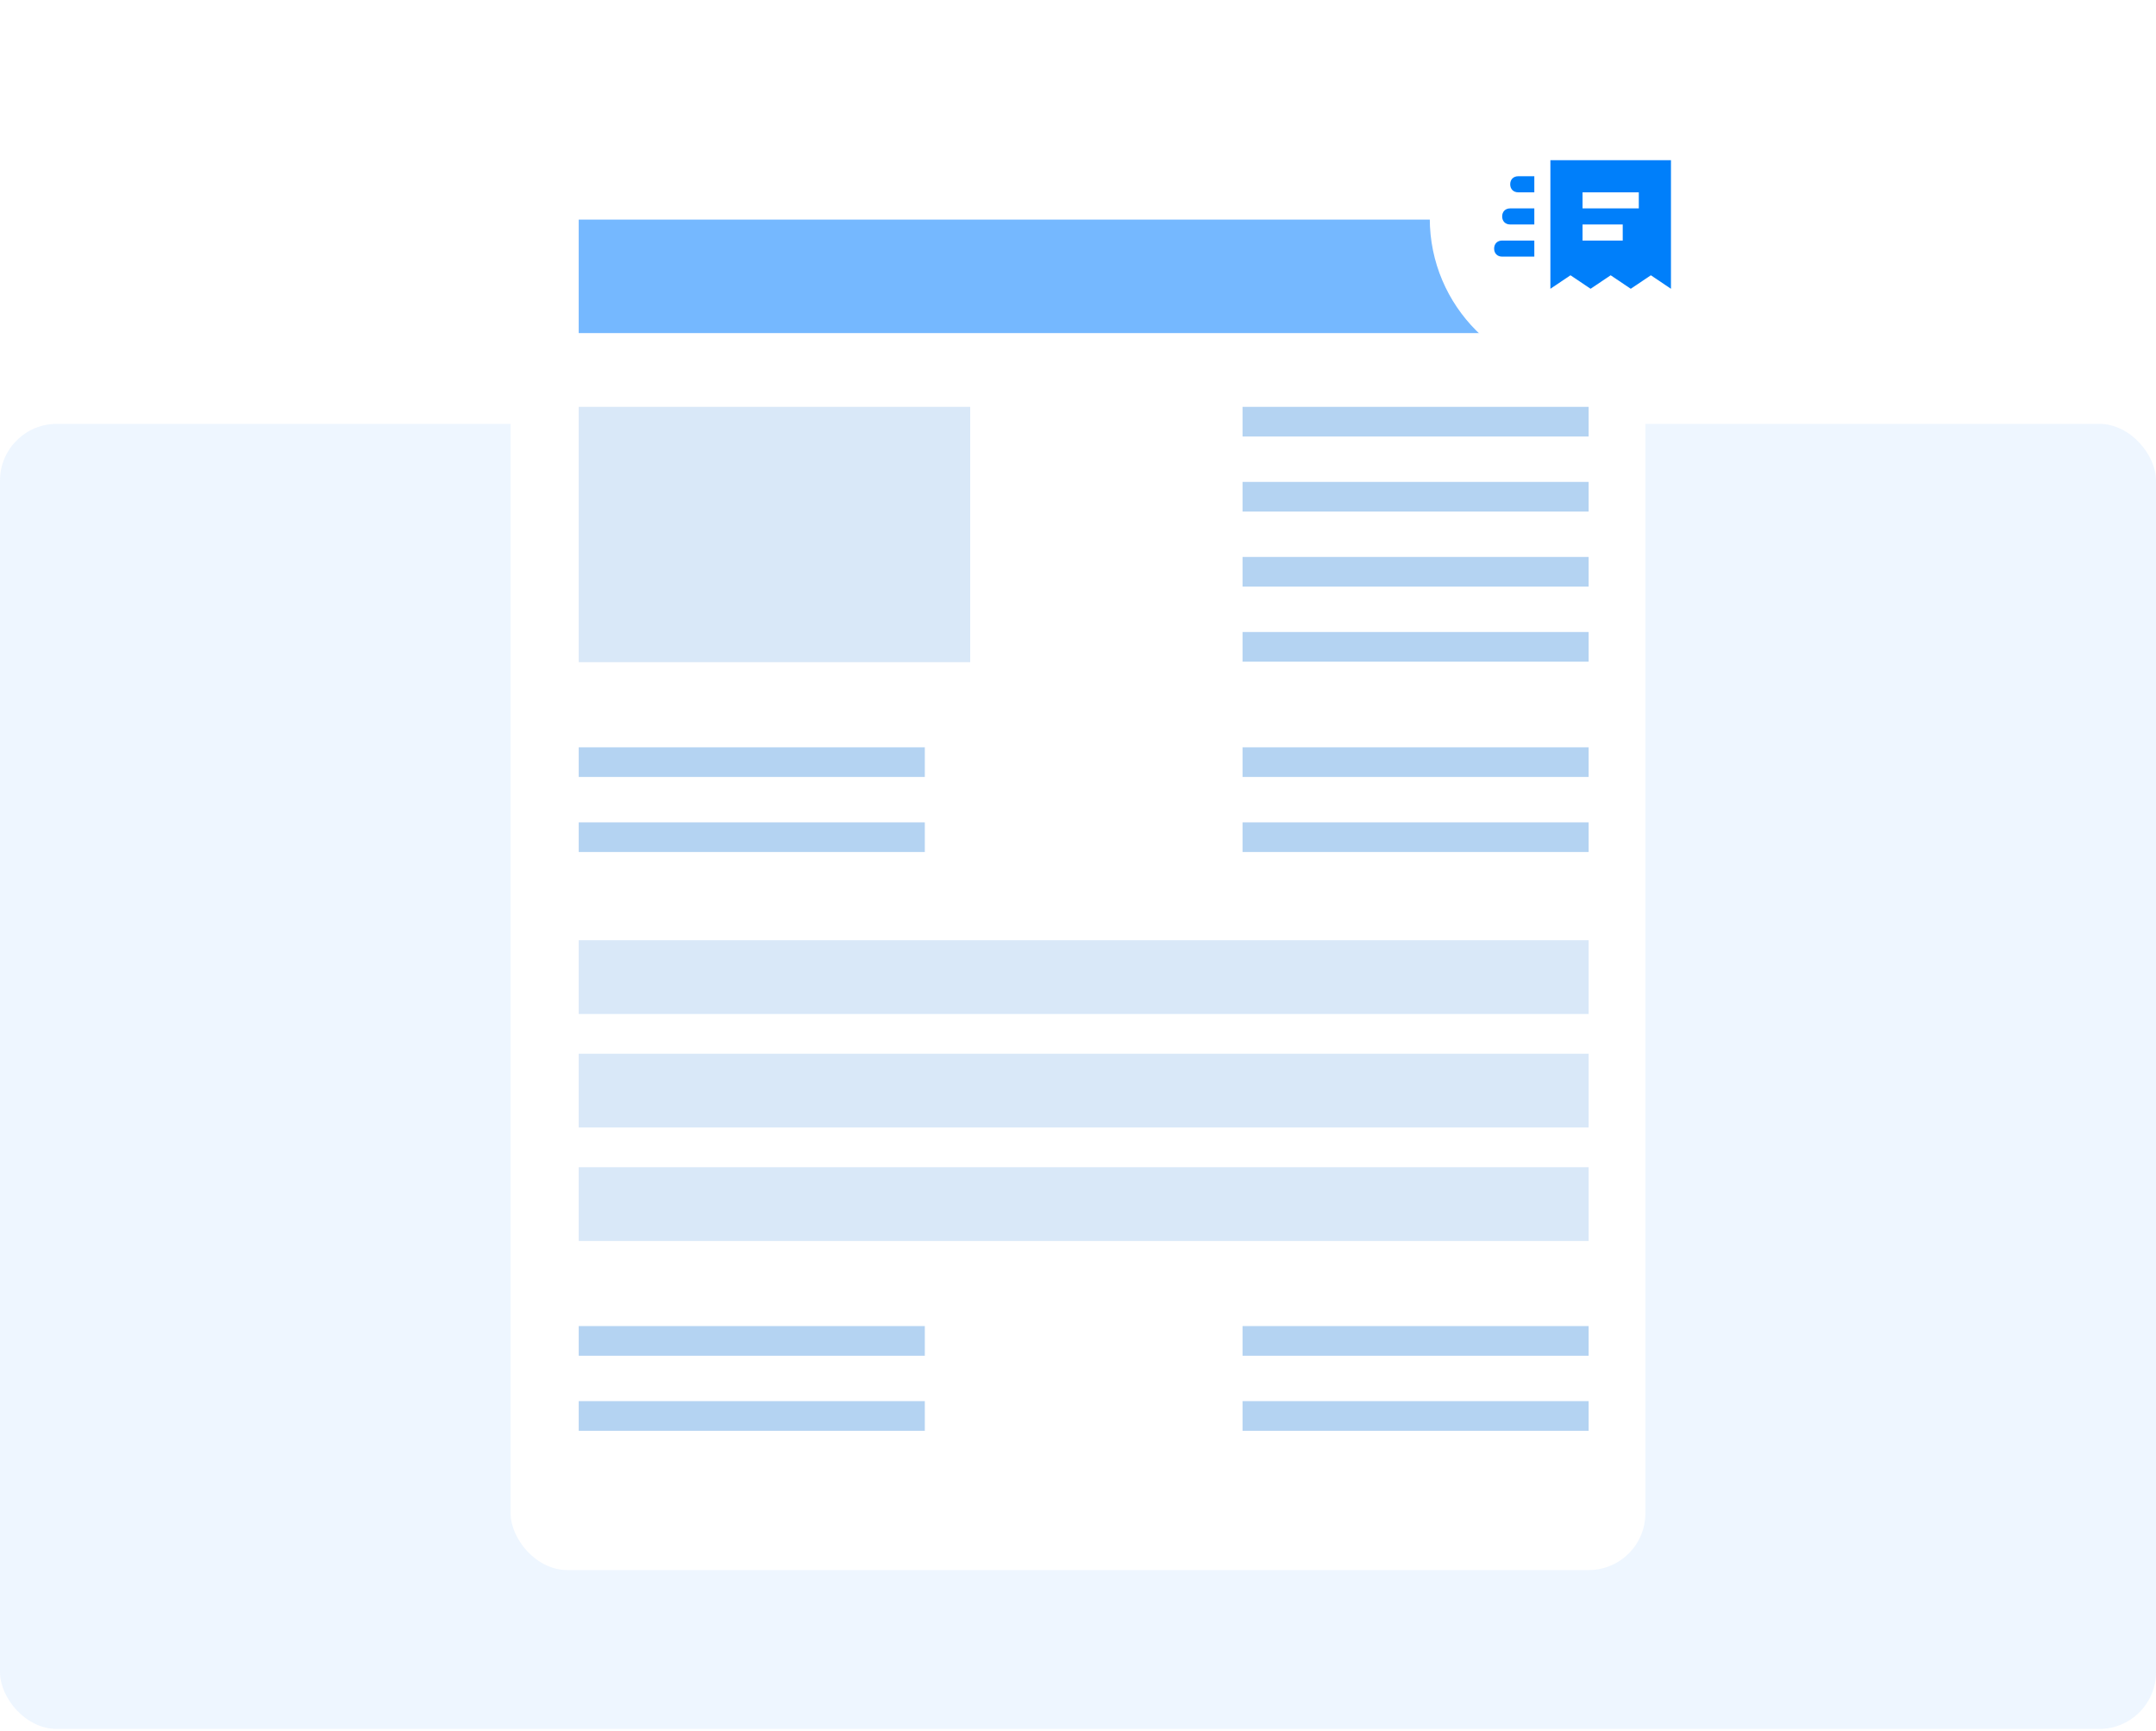 <svg width="380" height="305" viewBox="0 0 380 305" fill="none" xmlns="http://www.w3.org/2000/svg">
<rect opacity="0.07" y="74.701" width="380" height="230" rx="10" fill="#007FFA"/>
<g filter="url(#filter0_d_15481_11233)">
<rect x="90" y="26.701" width="200" height="250" rx="10" fill="white"/>
</g>
<rect x="102" y="38.701" width="176" height="20" fill="#75B8FF"/>
<rect x="219" y="71.701" width="61" height="5.227" fill="#B4D3F2"/>
<rect x="219" y="98.156" width="61" height="5.227" fill="#B4D3F2"/>
<rect x="219" y="84.929" width="61" height="5.227" fill="#B4D3F2"/>
<rect x="219" y="111.383" width="61" height="5.227" fill="#B4D3F2"/>
<rect x="102" y="233.701" width="61" height="5.227" fill="#B4D3F2"/>
<rect x="102" y="246.929" width="61" height="5.227" fill="#B4D3F2"/>
<rect x="219" y="233.701" width="61" height="5.227" fill="#B4D3F2"/>
<rect x="219" y="246.929" width="61" height="5.227" fill="#B4D3F2"/>
<rect opacity="0.5" x="102" y="71.701" width="69" height="45" fill="#B4D3F2"/>
<rect opacity="0.5" x="102" y="165.701" width="178" height="13" fill="#B4D3F2"/>
<rect opacity="0.5" x="102" y="185.701" width="178" height="13" fill="#B4D3F2"/>
<rect opacity="0.5" x="102" y="205.701" width="178" height="13" fill="#B4D3F2"/>
<rect x="219" y="131.701" width="61" height="5.227" fill="#B4D3F2"/>
<rect x="219" y="144.929" width="61" height="5.227" fill="#B4D3F2"/>
<rect x="102" y="131.701" width="61" height="5.227" fill="#B4D3F2"/>
<rect x="102" y="144.929" width="61" height="5.227" fill="#B4D3F2"/>
<g filter="url(#filter1_d_15481_11233)">
<circle cx="279.982" cy="38.482" r="27.982" fill="white"/>
<g clip-path="url(#clip0_15481_11233)">
<path d="M273.26 28.227H294.51V50.893L290.969 48.513L287.427 50.893L283.885 48.513L280.344 50.893L276.802 48.513L273.26 50.893V28.227ZM288.844 33.893H278.927V36.727H288.844V33.893ZM278.927 39.56V42.393H286.01V39.56H278.927ZM267.594 31.06C266.744 31.06 266.177 31.627 266.177 32.477C266.177 33.327 266.744 33.893 267.594 33.893H270.427V31.06H267.594ZM264.76 38.143C264.76 37.293 265.327 36.727 266.177 36.727H270.427V39.56H266.177C265.327 39.56 264.76 38.993 264.76 38.143ZM264.76 42.393C263.91 42.393 263.344 42.96 263.344 43.81C263.344 44.66 263.91 45.227 264.76 45.227H270.427V42.393H264.76Z" fill="#007FFA"/>
</g>
</g>
<defs>
<filter id="filter0_d_15481_11233" x="75" y="11.701" width="230" height="280" filterUnits="userSpaceOnUse" color-interpolation-filters="sRGB">
<feFlood flood-opacity="0" result="BackgroundImageFix"/>
<feColorMatrix in="SourceAlpha" type="matrix" values="0 0 0 0 0 0 0 0 0 0 0 0 0 0 0 0 0 0 127 0" result="hardAlpha"/>
<feOffset/>
<feGaussianBlur stdDeviation="7.5"/>
<feComposite in2="hardAlpha" operator="out"/>
<feColorMatrix type="matrix" values="0 0 0 0 0 0 0 0 0 0 0 0 0 0 0 0 0 0 0.1 0"/>
<feBlend mode="normal" in2="BackgroundImageFix" result="effect1_dropShadow_15481_11233"/>
<feBlend mode="normal" in="SourceGraphic" in2="effect1_dropShadow_15481_11233" result="shape"/>
</filter>
<filter id="filter1_d_15481_11233" x="242" y="0.5" width="75.961" height="75.963" filterUnits="userSpaceOnUse" color-interpolation-filters="sRGB">
<feFlood flood-opacity="0" result="BackgroundImageFix"/>
<feColorMatrix in="SourceAlpha" type="matrix" values="0 0 0 0 0 0 0 0 0 0 0 0 0 0 0 0 0 0 127 0" result="hardAlpha"/>
<feOffset/>
<feGaussianBlur stdDeviation="5"/>
<feComposite in2="hardAlpha" operator="out"/>
<feColorMatrix type="matrix" values="0 0 0 0 0 0 0 0 0 0 0 0 0 0 0 0 0 0 0.15 0"/>
<feBlend mode="normal" in2="BackgroundImageFix" result="effect1_dropShadow_15481_11233"/>
<feBlend mode="normal" in="SourceGraphic" in2="effect1_dropShadow_15481_11233" result="shape"/>
</filter>
<clipPath id="clip0_15481_11233">
<rect width="34" height="34" fill="white" transform="translate(263.344 21.144)"/>
</clipPath>
</defs>
</svg>
